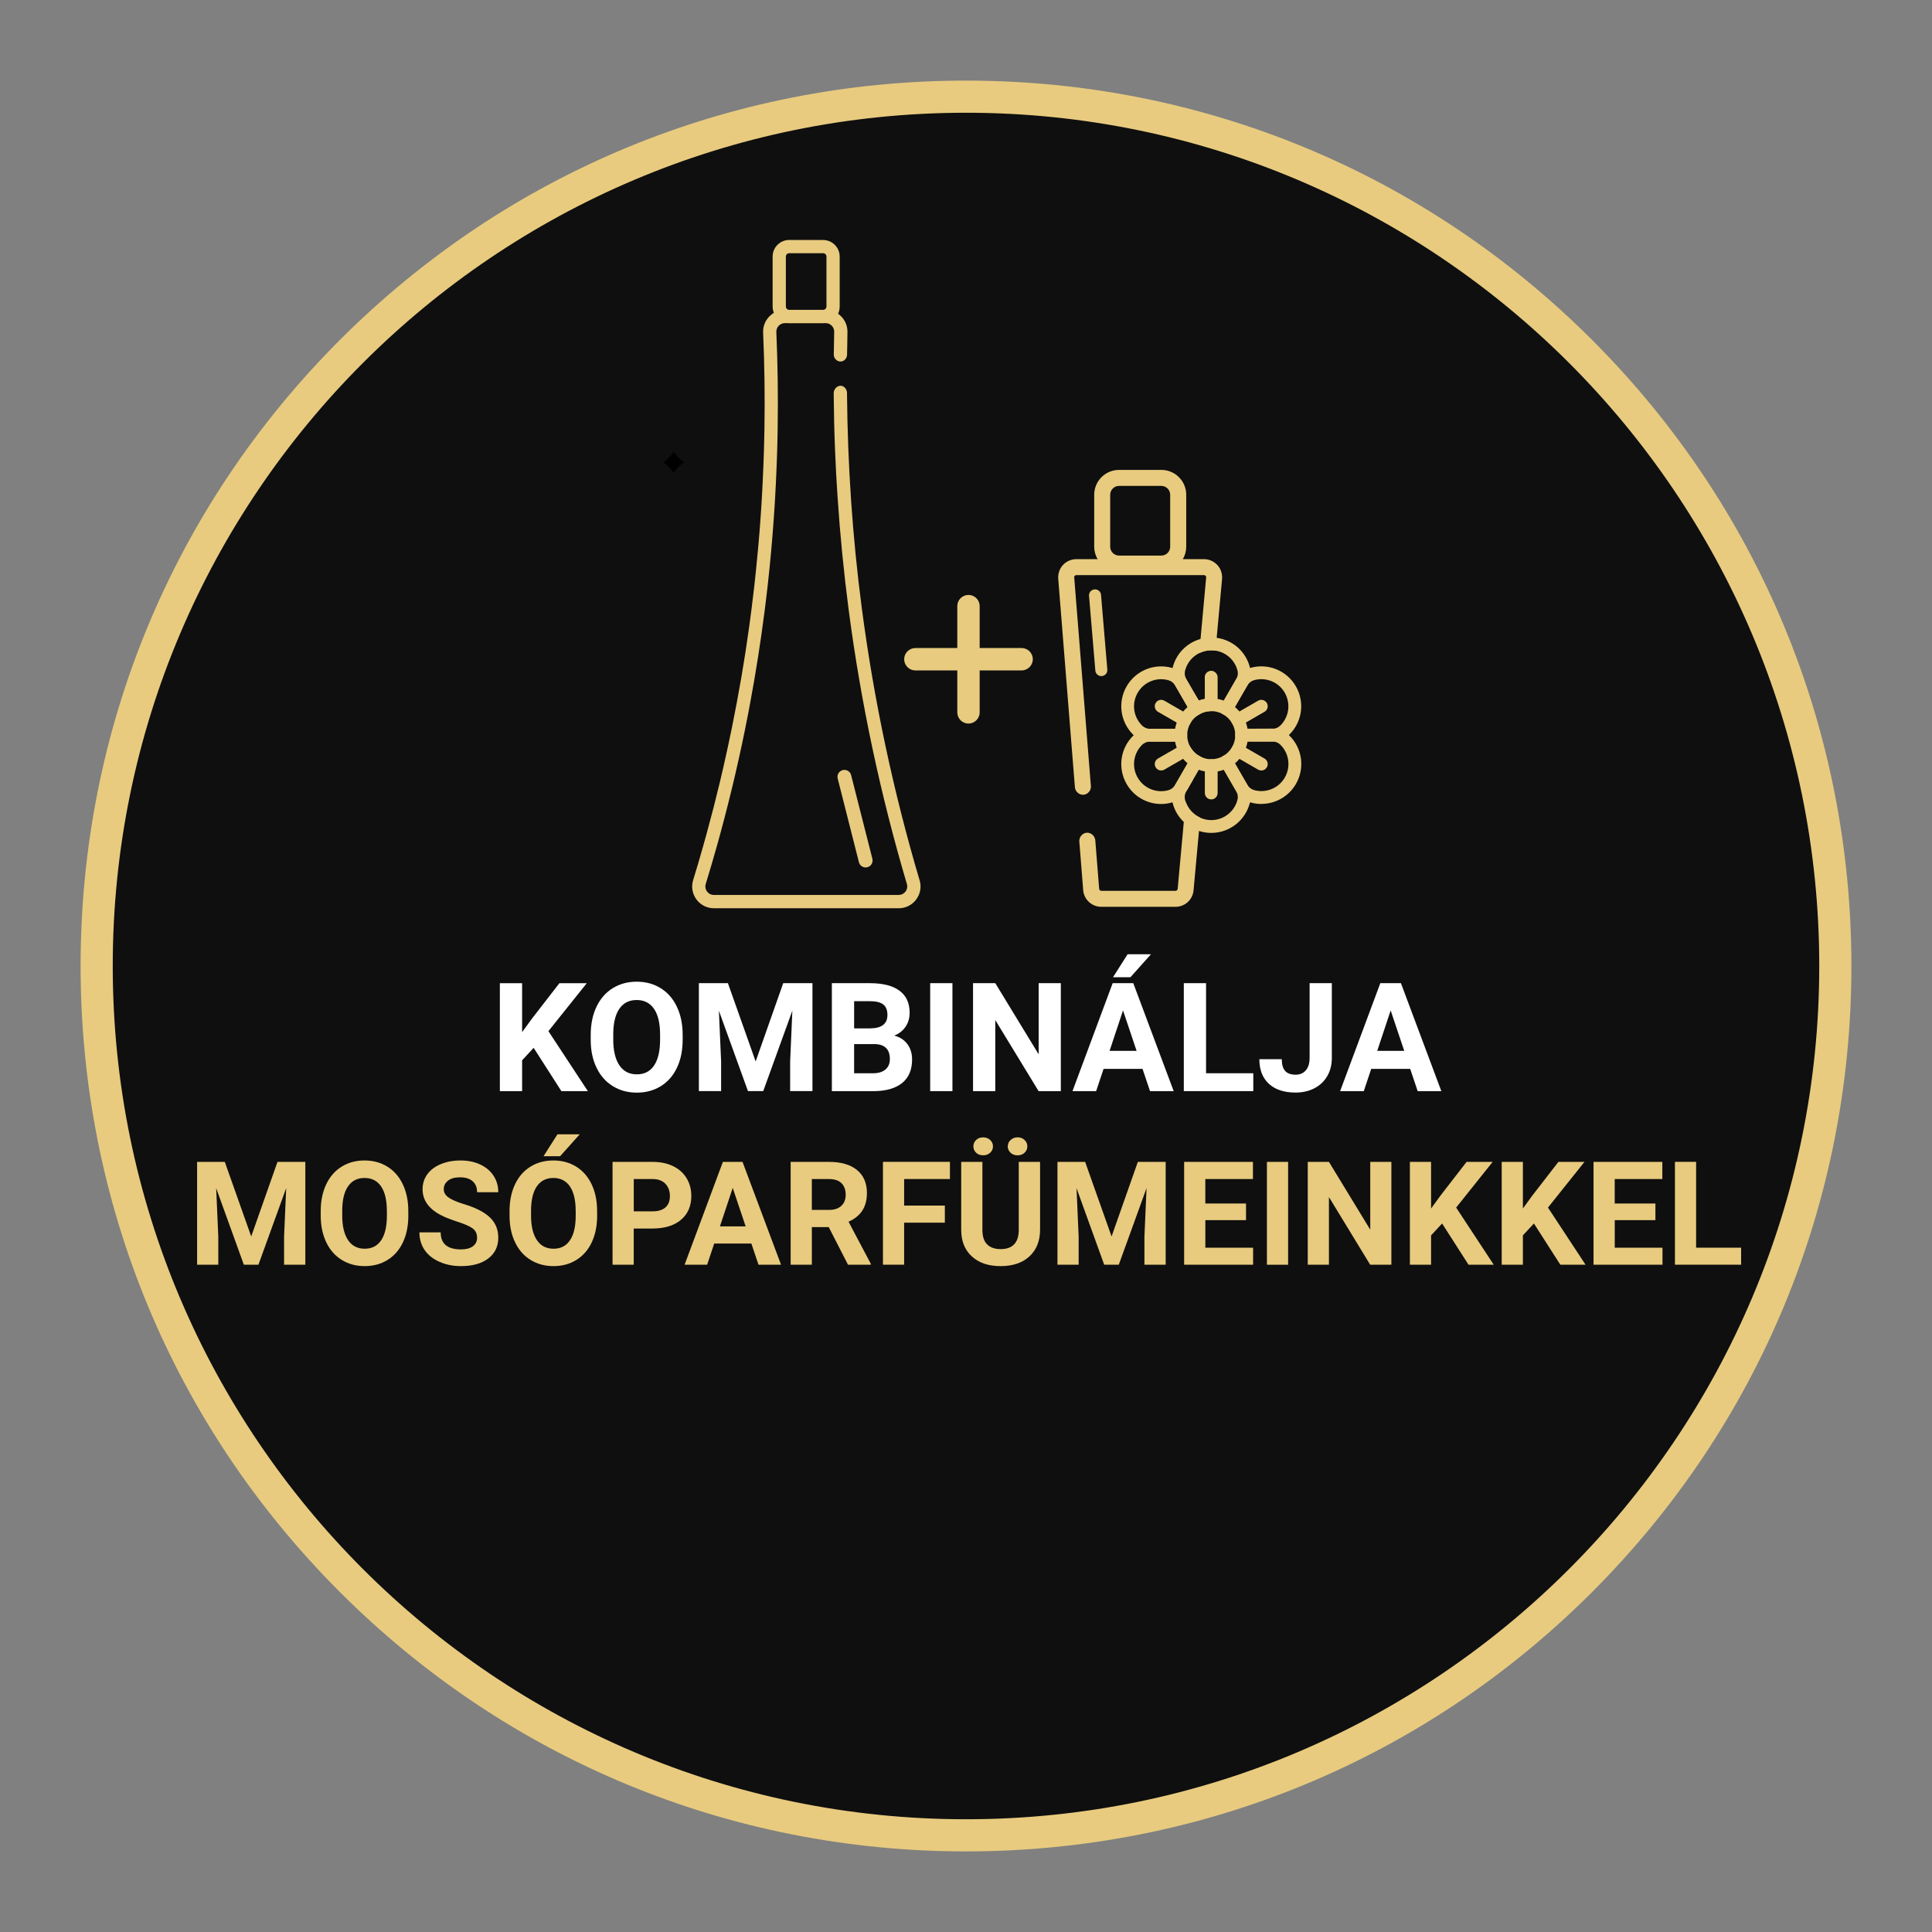 <?xml version="1.0" encoding="UTF-8"?>
<svg id="Layer_1" xmlns="http://www.w3.org/2000/svg" viewBox="0 0 600.94 600.94">
  <rect x="0" y="0" width="600.94" height="600.94" fill="#808080" stroke="none"/>
  <defs>
    <style>
      .cls-1 {
        fill: #fff;
      }

      .cls-2 {
        fill: #0f0f0f;
      }

      .cls-3 {
        fill: #e8ca7f;
      }

      .cls-4 {
        fill: #e8cb7f;
      }

      .cls-5 {
        fill: #e8cb7f;
      }
    </style>
  </defs>
  <g>
    <circle class="cls-2" cx="300.47" cy="300.47" r="270.4"/>
    <path class="cls-4" d="M300.47,575.87c-73.56,0-142.72-28.65-194.74-80.66-52.02-52.02-80.66-121.17-80.66-194.74s28.65-142.72,80.66-194.74S226.91,25.07,300.47,25.07s142.72,28.65,194.74,80.66,80.66,121.17,80.66,194.74-28.65,142.72-80.66,194.74c-52.02,52.02-121.18,80.66-194.74,80.66ZM300.47,35.07c-146.34,0-265.4,119.06-265.4,265.4s119.06,265.4,265.4,265.4,265.4-119.06,265.4-265.4S446.82,35.07,300.47,35.07Z"/>
  </g>
  <path d="M209.55,140.51c.86,1.28,1.98,2.41,3.27,3.27-1.28.86-2.41,1.98-3.27,3.27-.86-1.28-1.98-2.41-3.27-3.27,1.28-.86,2.41-1.98,3.27-3.27Z"/>
  <path class="cls-3" d="M340.7,208.58l-1.96-23.23c-.09-1.03.68-1.94,1.71-2.02,1.03-.09,1.94.68,2.02,1.71l1.96,23.23c.09,1.03-.68,1.94-1.71,2.02-1.03.09-1.94-.68-2.02-1.71Z"/>
  <g>
    <path class="cls-5" d="M361.22,146.16h-13.15c-4.26,0-7.72,3.47-7.72,7.73v16.16c0,1.4.38,2.72,1.04,3.85,1.33,2.31,3.83,3.87,6.69,3.87h13.15c2.86,0,5.37-1.56,6.7-3.87.66-1.13,1.04-2.45,1.04-3.85v-16.16c0-4.26-3.47-7.73-7.73-7.73ZM345.32,153.9c0-1.52,1.23-2.76,2.75-2.76h13.15c1.52,0,2.76,1.23,2.76,2.76v16.16c0,1.51-1.23,2.75-2.76,2.75h-13.15c-1.51,0-2.75-1.23-2.75-2.75v-16.16Z"/>
    <g>
      <path class="cls-5" d="M371.16,242.36l-2.07,3.62v-.12s.64-6.79.64-6.79c.27,1.17.74,2.29,1.42,3.27h0Z"/>
      <path class="cls-5" d="M373.32,254.34l-.38,4.12-1.69,18.48c-.27,2.92-2.69,5.12-5.61,5.12h-23.1c-2.93,0-5.4-2.28-5.62-5.19l-1.17-14.76c-.3-1.57.86-3.01,2.28-3.1,1.33-.09,2.61,1.03,2.67,2.52l1.19,14.94c.02.34.31.61.66.61h23.1c.34,0,.63-.26.66-.6l1.91-20.84.58-6.26c.77,2.25,2.44,4.02,4.54,4.96Z"/>
      <path class="cls-5" d="M376.01,217.23c-.12.41-.22.82-.28,1.22.29.05.58.11.86.19l-.22,2.31-.02.2v.06c-1.14.05-2.21.37-3.17.89l-.15.09c-.37.2-.72.45-1.05.71t0,0c-.3.16-.58.36-.84.59l.11-1.16v-.03l.33-3.54.03-.32.2-2.29.07.12.96,1.63c.62-.22,1.26-.4,1.92-.52v-6.69c0-1.11.89-1.99,1.99-1.99.26,0,.51.05.74.14l-.58,6.31c-.37.66-.68,1.35-.9,2.08Z"/>
      <path class="cls-5" d="M380.12,180.06l-1.68,18.36-.37,3.97c-.43-.07-.88-.11-1.32-.11-1.33,0-2.61.31-3.74.88l.41-4.4,1.75-19.15c.02-.24-.08-.4-.17-.5-.09-.1-.25-.22-.49-.22h-39.72c-.24,0-.4.12-.49.22-.09.09-.19.26-.17.5l5.16,64.58c.28,1.48-.81,2.88-2.23,3.01-1.39.13-2.69-1.01-2.73-2.49l-5.17-64.7c-.12-1.57.42-3.13,1.48-4.28,1.06-1.14,2.57-1.81,4.14-1.81h39.72c1.58,0,3.1.68,4.16,1.84,1.07,1.16,1.59,2.74,1.45,4.31Z"/>
      <path class="cls-5" d="M374.35,235.75h-.08c-.21,0-.41,0-.62-.03,0,0,0,0-.02,0-.87-.05-1.69-.24-2.47-.55-.24.19-.48.37-.74.54-.03.03-.06.05-.1.07-.11.08-.22.15-.33.22l.12-1.31v-.05l.2-2.14h0c.91,1.5,2.33,2.69,4.03,3.26Z"/>
    </g>
  </g>
  <g>
    <path class="cls-5" d="M301.24,225.06c-1.92,0-3.48-1.56-3.48-3.48v-33.05c0-1.92,1.56-3.48,3.48-3.48s3.48,1.56,3.48,3.48v33.05c0,1.92-1.56,3.48-3.48,3.48Z"/>
    <path class="cls-5" d="M317.77,208.53h-33.05c-1.92,0-3.48-1.56-3.48-3.48s1.56-3.48,3.48-3.48h33.05c1.92,0,3.48,1.56,3.48,3.48s-1.56,3.48-3.48,3.48Z"/>
  </g>
  <path class="cls-3" d="M269.78,269.75c-1.16.29-2.33-.41-2.62-1.57l-6.6-26.02c-.29-1.15.4-2.33,1.56-2.62,1.16-.29,2.33.4,2.62,1.56l6.61,26.02c.29,1.15-.4,2.33-1.56,2.63Z"/>
  <g>
    <path class="cls-5" d="M286.03,273.78c-8.18-27.6-14.22-56.07-17.97-84.62-2.89-22.02-4.41-44.36-4.6-66.65.11-1.35-.85-2.44-1.88-2.52-1.14-.1-2.39,1.05-2.26,2.58.05,5.83.18,11.66.42,17.5.19,4.83.45,9.65.78,14.48.78,11.77,1.94,23.51,3.46,35.16,3.77,28.76,9.86,57.44,18.1,85.25.24.81.09,1.66-.42,2.34-.51.68-1.29,1.07-2.14,1.07h-57.46c-.85,0-1.64-.39-2.14-1.08-.51-.68-.65-1.54-.4-2.35,1.24-4.02,2.42-8.06,3.56-12.12.34-1.22.68-2.45,1.01-3.68,1.64-6.03,3.17-12.1,4.59-18.2h0c.39-1.71.78-3.41,1.16-5.12,1.27-5.7,2.44-11.43,3.5-17.17.89-4.76,1.71-9.52,2.45-14.29.75-4.74,1.42-9.48,2.03-14.23.14-1.04.26-2.07.39-3.11.21-1.73.41-3.46.61-5.2.75-6.76,1.37-13.56,1.85-20.36,0-.09.02-.19.02-.28l.07-1.11c.05-.67.09-1.33.14-2,0-.09.01-.19.02-.29.07-1.07.14-2.14.19-3.22.08-1.42.16-2.86.23-4.28.09-1.77.16-3.54.23-5.31.06-1.43.11-2.87.15-4.3.04-1.22.07-2.44.1-3.66.03-1.25.05-2.51.07-3.77.16-10,.02-19.99-.41-29.95-.03-.74.23-1.43.74-1.96.51-.53,1.19-.82,1.92-.82h12.68c.72,0,1.4.28,1.9.8.51.52.77,1.21.75,1.93-.06,2.29-.09,4.59-.12,6.89-.09,1.33,1.02,2.39,2.19,2.32,1.09-.06,2.02-1.09,1.94-2.32.08-1.51.05-4.04.12-6.78.05-1.84-.64-3.59-1.92-4.91-.31-.32-.64-.6-.99-.84-1.12-.79-2.46-1.21-3.86-1.21h-12.68c-1.23,0-2.4.32-3.42.92-.54.31-1.03.71-1.48,1.17-1.3,1.35-1.96,3.12-1.88,4.99.43,9.9.57,19.84.41,29.78-.02,1.26-.04,2.52-.08,3.77-.02,1.12-.05,2.24-.09,3.36-.03,1.36-.08,2.72-.14,4.09-.08,1.99-.16,3.98-.26,5.97-.06,1.35-.14,2.71-.22,4.06-.06,1.09-.12,2.2-.19,3.29,0,.09-.01.19-.02.29-.05.67-.09,1.33-.14,2-.02.37-.05.74-.08,1.11,0,.09,0,.19-.02.28-.39,5.53-.88,11.06-1.46,16.57-.16,1.53-.32,3.06-.5,4.59-.26,2.33-.54,4.66-.84,6.98-.23,1.81-.47,3.61-.72,5.42-.37,2.62-.75,5.23-1.15,7.85-.82,5.3-1.73,10.59-2.73,15.87-.49,2.6-.99,5.19-1.52,7.78-.84,4.09-1.72,8.18-2.65,12.24-.35,1.51-.7,3.01-1.06,4.52-1.27,5.32-2.63,10.6-4.08,15.87-.33,1.23-.67,2.45-1.02,3.68-1.02,3.66-2.1,7.29-3.21,10.91-.64,2.07-.26,4.26,1.02,6.01,1.3,1.75,3.28,2.75,5.46,2.75h57.46c2.16,0,4.14-.99,5.44-2.73,1.29-1.73,1.68-3.91,1.07-5.98Z"/>
    <path class="cls-5" d="M256.03,74.64h-10.55c-2.84,0-5.16,2.31-5.16,5.16v15.54c0,.69.14,1.36.39,1.97.78,1.87,2.62,3.2,4.77,3.2h10.55c2.04,0,3.8-1.2,4.64-2.91.33-.68.51-1.44.51-2.25v-15.54c0-2.84-2.31-5.16-5.16-5.16ZM245.48,96.38c-.57,0-1.04-.47-1.04-1.04v-15.54c0-.57.47-1.04,1.04-1.04h10.55c.57,0,1.04.47,1.04,1.04v15.54c0,.57-.47,1.04-1.04,1.04h-10.55Z"/>
  </g>
  <g>
    <path class="cls-5" d="M376.35,221.16v.06c.13-.02.27-.02.4-.02-.14,0-.27,0-.4-.04ZM376.35,221.16v.06c.13-.02.27-.02.4-.02-.14,0-.27,0-.4-.04ZM370.32,232.48h0s-.03-.05-.04-.07c0,.02.03.05.04.07ZM388.04,226.69s0,0,0-.02c-.11-.66-.29-1.29-.51-1.91-.47-1.27-1.14-2.44-2-3.44-.43-.51-.9-.98-1.4-1.4,0,0,0,0-.02,0-1.01-.86-2.16-1.53-3.41-1.99,0,0-.02,0-.03,0-.62-.23-1.25-.4-1.91-.52-.65-.11-1.31-.17-1.99-.17-.25,0-.5,0-.74.02-.43.03-.85.08-1.25.15-.66.12-1.3.3-1.92.52,0,0-.02,0-.02,0-.42.15-.82.33-1.2.53-.8.4-1.54.89-2.22,1.45,0,0,0,.02-.02.02-.51.43-.98.9-1.39,1.4-.86,1.01-1.53,2.17-2,3.44-.22.62-.4,1.25-.51,1.91t-.01.02c-.11.65-.17,1.3-.17,1.98s.06,1.34.17,1.98c0,0,0,.02.01.02.11.66.28,1.29.51,1.91.46,1.27,1.14,2.44,2,3.45.42.51.89.98,1.39,1.39,0,0,0,.02.02.02,1.01.85,2.16,1.52,3.42,1.98,0,0,.02,0,.03,0,.62.23,1.25.4,1.91.52.65.11,1.31.17,1.99.17s1.34-.06,1.99-.17c.66-.12,1.3-.3,1.92-.52.01,0,.01,0,.02,0,1.25-.46,2.41-1.13,3.41-1.98,0,0,.02,0,.03-.02.51-.43.97-.9,1.39-1.39.86-1.02,1.54-2.18,2-3.45.23-.62.4-1.25.51-1.91,0,0,0,0,0-.02.11-.64.17-1.3.17-1.98s-.06-1.33-.17-1.98ZM374.36,235.75h0c-.46-.15-.9-.35-1.31-.59-.02,0-.03-.02-.05-.03-.14-.08-.29-.17-.42-.27-.19-.12-.36-.25-.53-.39-.16-.12-.3-.26-.45-.39-.03-.04-.07-.07-.11-.11-.13-.13-.27-.28-.39-.43-.15-.16-.29-.34-.41-.52-.14-.17-.26-.35-.37-.54h0v-.02s-.03-.04-.04-.06c-.64-1.09-1-2.36-1.01-3.71v-.06c0-1.34.37-2.61,1.01-3.7.44-.78,1.03-1.45,1.7-2.03t0,0c.33-.26.68-.51,1.05-.71l.15-.09c.96-.52,2.02-.84,3.17-.89.13-.02.27-.02.4-.02,1.28,0,2.5.33,3.56.91.05.03.1.06.15.09h0s.03,0,.04.02c1.12.66,2.06,1.6,2.71,2.73.64,1.09,1,2.36,1.01,3.7v.06c0,1.35-.37,2.62-1.01,3.71-.65,1.11-1.57,2.05-2.69,2.71-.02,0-.05.03-.07.04-1.08.63-2.36.99-3.71.99-.84,0-1.64-.14-2.39-.4ZM376.35,221.16v.06c.13-.02.27-.02.4-.02-.14,0-.27,0-.4-.04ZM376.35,221.16v.06c.13-.02.27-.02.4-.02-.14,0-.27,0-.4-.04Z"/>
    <path class="cls-5" d="M388.17,212.9s-.02,0,0,.02c-.07.13-.14.26-.21.38l-2.29,3.92-.13.22-1.43,2.46-.92,1.57c-.37.63-1.04.99-1.72.99-.17,0-.34-.02-.51-.07-.15-.04-.3-.1-.44-.18,0,0-.03-.02-.04-.02h0s-.1-.06-.15-.09c-.84-.6-1.1-1.74-.57-2.64l.91-1.56,1.27-2.18.08-.14,2.5-4.28c.07-.12.13-.24.18-.37.34-.74.42-1.58.23-2.33-.84-3.29-3.55-5.7-6.84-6.22-.43-.07-.88-.11-1.32-.11-1.33,0-2.61.31-3.74.88-2.15,1.06-3.8,3.02-4.42,5.45-.19.75-.11,1.57.22,2.32.05.14.12.27.19.4l2.68,4.58.14.25.07.12.96,1.63.92,1.56c.43.72.34,1.6-.16,2.23-.06.07-.12.13-.18.19-.04.05-.09.09-.14.13-.03.03-.06.06-.09.09l-.15.09s-.03.02-.05.02c-.14.08-.29.14-.44.18-.44.12-.9.08-1.29-.09-.38-.16-.72-.44-.94-.83l-.93-1.58-1.39-2.39-.03-.05-2.42-4.14c-.08-.15-.16-.29-.24-.44,0,0,0-.02,0-.02-.79-1.6-1-3.36-.62-5.06,0-.06.03-.11.04-.17,1.11-4.39,4.49-7.71,8.69-8.88,1.06-.3,2.19-.46,3.33-.46.58,0,1.13.04,1.69.12,4.96.67,9.07,4.27,10.32,9.22,0,.06.03.11.04.17.4,1.7.17,3.5-.64,5.11Z"/>
    <path class="cls-5" d="M378.74,210.69v8.51c0,1.1-.9,1.99-1.99,1.99-.14,0-.27,0-.4-.04-.92-.19-1.59-.99-1.59-1.95v-8.51c0-1.11.89-1.99,1.99-1.99.26,0,.51.05.74.14.74.29,1.25,1.01,1.25,1.85Z"/>
    <path class="cls-5" d="M395.67,230.69l-9.46-.04c-1.1,0-1.99-.9-1.98-2,0-1.1.9-1.98,1.99-1.98h0l9.45.04c.96,0,1.89-.37,2.54-1,2.75-2.69,3.33-6.89,1.41-10.24-1.93-3.34-5.86-4.94-9.57-3.9-.87.25-1.65.87-2.14,1.71l-4.68,8.19c-.54.95-1.76,1.29-2.72.74-.95-.55-1.29-1.76-.74-2.72l4.69-8.2c1.02-1.76,2.62-3.02,4.51-3.56,5.46-1.54,11.26.82,14.1,5.74,2.84,4.92,1.99,11.12-2.08,15.08-1.41,1.37-3.3,2.12-5.33,2.13Z"/>
    <path class="cls-5" d="M384.95,225.93c-.69,0-1.36-.36-1.73-1-.55-.95-.22-2.17.73-2.72l7.38-4.26c.95-.55,2.17-.22,2.72.73.55.95.22,2.17-.73,2.72l-7.38,4.26c-.31.18-.66.27-.99.27Z"/>
    <path class="cls-5" d="M392.33,250.07c-1.12,0-2.25-.15-3.36-.47-1.89-.53-3.49-1.79-4.51-3.55l-4.69-8.22c-.55-.95-.21-2.17.74-2.72.96-.54,2.17-.21,2.72.74l4.69,8.2c.48.83,1.26,1.45,2.14,1.7,3.71,1.04,7.64-.56,9.57-3.9,1.93-3.34,1.35-7.55-1.41-10.24-.65-.63-1.58-1-2.55-1l-9.43.04h0c-1.1,0-1.99-.89-1.99-1.98,0-1.1.88-1.99,1.98-2l9.45-.04c2.04,0,3.93.76,5.34,2.13,4.06,3.96,4.92,10.16,2.08,15.08-2.26,3.91-6.39,6.21-10.73,6.21Z"/>
    <path class="cls-5" d="M392.32,239.66c-.34,0-.68-.09-.99-.27l-7.38-4.26c-.95-.55-1.28-1.77-.73-2.72s1.76-1.28,2.72-.73l7.38,4.26c.95.55,1.28,1.77.73,2.72-.37.64-1.04,1-1.73,1Z"/>
    <path class="cls-5" d="M388.81,249.56s-.03.11-.04.16c-1.4,5.5-6.34,9.35-12.02,9.35-1.32,0-2.61-.21-3.81-.6-1.79-.58-3.4-1.54-4.74-2.82-1.65-1.56-2.88-3.59-3.46-5.92-.02-.06-.03-.12-.04-.18-.4-1.71-.17-3.49.64-5.1.07-.14.14-.28.22-.41l2.29-3.92,1.55-2.67.93-1.57c.03-.06.07-.12.11-.17.49-.68,1.33-.97,2.12-.76.08.02.16.05.25.09.07.02.13.05.19.09.02,0,.03.02.05.03.06.04.12.08.18.12.17.12.32.27.44.44.45.62.51,1.46.1,2.16l-.91,1.56-1.27,2.18-.43.73-2.05,3.51-.1.18c-.07.12-.13.24-.18.37-.34.74-.42,1.58-.23,2.33.06.22.12.44.19.65.77,2.25,2.44,4.02,4.54,4.96,1.06.48,2.22.74,3.43.74,3.85,0,7.22-2.61,8.16-6.34.19-.75.11-1.57-.22-2.32-.05-.13-.12-.26-.19-.39l-2.61-4.47-1.23-2.12-.92-1.56c-.52-.89-.28-2.01.54-2.6.06-.04.12-.08.18-.12.02,0,.05-.03.07-.04.06-.03.12-.06.17-.08.92-.38,1.98-.04,2.48.84l.92,1.57,1.53,2.61,2.32,3.97c.09.15.17.31.25.46.79,1.6,1.01,3.37.62,5.07Z"/>
    <path class="cls-5" d="M376.75,248.65c-1.1,0-1.99-.89-1.99-1.99v-8.52c0-1.1.89-1.99,1.99-1.99s1.99.89,1.99,1.99v8.52c0,1.1-.89,1.99-1.99,1.99Z"/>
    <path class="cls-5" d="M373.72,237.85l-.91,1.58-1.24,2.19-.42.74-2.07,3.62-.04.07c-.07.12-.15.24-.23.36-.99,1.52-2.43,2.63-4.12,3.14-.05.03-.11.04-.17.06-1.11.32-2.24.47-3.36.47-4.34,0-8.47-2.29-10.73-6.21-2.84-4.92-1.98-11.11,2.08-15.07.04-.04.08-.08.13-.12,1.29-1.21,3-1.92,4.83-1.99h0c.12-.02.24-.02.36-.02l4.73.02h2.9s1.83.02,1.83.02c1.03,0,1.87.79,1.97,1.78,0,.05,0,.11,0,.16v.06c0,.06,0,.11,0,.16-.08,1.03-.95,1.82-1.98,1.82h-1.81s-2.91-.02-2.91-.02l-4.74-.02c-.12,0-.24,0-.36.02-.83.08-1.61.43-2.18.98-2.76,2.69-3.33,6.9-1.41,10.23,1.93,3.34,5.87,4.95,9.58,3.9.73-.21,1.39-.68,1.88-1.32.09-.12.18-.25.26-.39l2.25-3.94,1.53-2.69.9-1.56.06-.09c.48-.76,1.39-1.07,2.22-.83.08.02.16.05.25.09.07.02.13.05.19.09.02,0,.03.02.05.03.06.04.12.08.18.12.16.13.3.27.42.44.42.61.49,1.43.09,2.13Z"/>
    <path class="cls-5" d="M361.18,239.66c-.69,0-1.36-.36-1.73-1-.55-.95-.22-2.17.73-2.72l7.38-4.26c.95-.55,2.17-.22,2.72.73.55.95.22,2.17-.73,2.72l-7.38,4.26c-.31.18-.66.27-.99.27Z"/>
    <path class="cls-5" d="M357.85,230.69c-2.04,0-3.93-.76-5.34-2.13-4.06-3.96-4.92-10.16-2.08-15.08,2.84-4.92,8.64-7.28,14.1-5.74,1.89.53,3.49,1.79,4.51,3.55l4.69,8.21c.55.95.21,2.17-.74,2.72-.96.55-2.17.21-2.72-.74l-4.69-8.2c-.48-.83-1.26-1.45-2.14-1.7-3.7-1.05-7.64.56-9.57,3.9-1.93,3.34-1.35,7.55,1.41,10.24.65.63,1.58,1,2.56,1l9.43-.04h0c1.1,0,1.99.89,1.99,1.98,0,1.1-.88,1.99-1.98,2l-9.45.04Z"/>
    <path class="cls-5" d="M368.55,225.93c-.34,0-.68-.09-.99-.27l-7.38-4.26c-.95-.55-1.28-1.77-.73-2.72s1.76-1.28,2.72-.73l7.38,4.26c.95.55,1.28,1.77.73,2.72-.37.64-1.04,1-1.73,1Z"/>
  </g>
  <g>
    <path class="cls-1" d="M166,325.92l-3.6,3.88v9.6h-6.92v-33.58h6.92v15.22l3.04-4.17,8.56-11.05h8.51l-11.93,14.92,12.27,18.66h-8.23l-8.63-13.47Z"/>
    <path class="cls-1" d="M212.34,323.36c0,3.31-.58,6.21-1.75,8.7s-2.84,4.41-5.02,5.77c-2.18,1.35-4.67,2.03-7.49,2.03s-5.27-.67-7.45-2.01c-2.18-1.34-3.88-3.25-5.07-5.73-1.2-2.48-1.81-5.34-1.82-8.57v-1.66c0-3.31.6-6.22,1.79-8.73,1.19-2.51,2.88-4.44,5.05-5.79,2.18-1.34,4.66-2.02,7.46-2.02s5.29.67,7.46,2.02c2.18,1.35,3.86,3.28,5.05,5.79,1.19,2.51,1.79,5.42,1.79,8.71v1.5ZM205.32,321.83c0-3.52-.63-6.2-1.89-8.03-1.26-1.83-3.06-2.75-5.4-2.75s-4.11.9-5.37,2.71c-1.26,1.81-1.9,4.46-1.91,7.95v1.64c0,3.43.63,6.09,1.89,7.98,1.26,1.89,3.08,2.84,5.44,2.84s4.11-.91,5.35-2.73,1.88-4.48,1.89-7.97v-1.64Z"/>
    <path class="cls-1" d="M226.41,305.8l8.63,24.36,8.58-24.36h9.09v33.58h-6.94v-9.18l.69-15.85-9.06,25.03h-4.75l-9.04-25,.69,15.82v9.18h-6.92v-33.58h9.04Z"/>
    <path class="cls-1" d="M258.75,339.39v-33.58h11.76c4.07,0,7.17.78,9.27,2.34,2.11,1.56,3.16,3.85,3.16,6.86,0,1.65-.42,3.1-1.27,4.35-.85,1.25-2.02,2.17-3.53,2.76,1.72.43,3.08,1.3,4.07,2.61.99,1.31,1.49,2.91,1.49,4.8,0,3.23-1.03,5.67-3.09,7.33-2.06,1.66-5,2.51-8.81,2.54h-13.06ZM265.67,319.87h5.12c3.49-.06,5.24-1.45,5.24-4.17,0-1.52-.44-2.62-1.33-3.29s-2.28-1-4.19-1h-4.84v8.46ZM265.67,324.76v9.07h5.93c1.63,0,2.9-.39,3.82-1.17s1.37-1.85,1.37-3.22c0-3.08-1.59-4.64-4.77-4.68h-6.34Z"/>
    <path class="cls-1" d="M296.25,339.39h-6.92v-33.58h6.92v33.58Z"/>
    <path class="cls-1" d="M329.97,339.39h-6.92l-13.47-22.1v22.1h-6.92v-33.58h6.92l13.49,22.14v-22.14h6.9v33.58Z"/>
    <path class="cls-1" d="M355.39,332.47h-12.13l-2.31,6.92h-7.36l12.5-33.58h6.41l12.57,33.58h-7.36l-2.33-6.92ZM345.13,326.86h8.4l-4.22-12.57-4.18,12.57ZM350.74,296.81h7.27l-6.39,7.15h-5.42l4.54-7.15Z"/>
    <path class="cls-1" d="M375.14,333.83h14.69v5.56h-21.61v-33.58h6.92v28.03Z"/>
    <path class="cls-1" d="M407.34,305.8h6.92v23.25c0,2.14-.47,4.03-1.42,5.66s-2.28,2.9-4,3.79c-1.72.89-3.67,1.34-5.84,1.34-3.55,0-6.32-.9-8.3-2.71-1.98-1.81-2.98-4.36-2.98-7.67h6.97c0,1.65.35,2.86,1.04,3.64s1.78,1.18,3.28,1.18c1.32,0,2.38-.45,3.16-1.36.78-.91,1.18-2.2,1.18-3.88v-23.25Z"/>
    <path class="cls-1" d="M438.64,332.47h-12.13l-2.31,6.92h-7.36l12.5-33.58h6.41l12.57,33.58h-7.36l-2.33-6.92ZM428.38,326.86h8.4l-4.22-12.57-4.18,12.57Z"/>
    <path class="cls-4" d="M69.92,361.4l8.22,23.2,8.17-23.2h8.66v31.99h-6.61v-8.75l.66-15.09-8.64,23.84h-4.53l-8.61-23.82.66,15.07v8.75h-6.59v-31.99h8.61Z"/>
    <path class="cls-4" d="M127.01,378.12c0,3.15-.56,5.91-1.67,8.28s-2.71,4.2-4.78,5.49-4.45,1.93-7.13,1.93-5.02-.64-7.1-1.91c-2.08-1.27-3.69-3.09-4.83-5.46-1.14-2.37-1.72-5.09-1.74-8.16v-1.58c0-3.15.57-5.92,1.7-8.32,1.13-2.39,2.74-4.23,4.81-5.51,2.07-1.28,4.44-1.92,7.11-1.92s5.04.64,7.11,1.92c2.07,1.28,3.68,3.12,4.81,5.51,1.14,2.4,1.7,5.16,1.7,8.29v1.43ZM120.33,376.67c0-3.35-.6-5.9-1.8-7.65s-2.92-2.62-5.14-2.62-3.92.86-5.12,2.58c-1.2,1.72-1.81,4.24-1.82,7.57v1.56c0,3.27.6,5.8,1.8,7.6,1.2,1.8,2.93,2.7,5.19,2.7s3.91-.87,5.1-2.6c1.19-1.74,1.79-4.27,1.8-7.59v-1.56Z"/>
    <path class="cls-4" d="M148.39,385c0-1.25-.44-2.2-1.32-2.87-.88-.67-2.46-1.37-4.75-2.11-2.29-.74-4.09-1.47-5.43-2.19-3.63-1.96-5.45-4.61-5.45-7.93,0-1.73.49-3.27,1.46-4.63.97-1.35,2.37-2.41,4.2-3.17,1.82-.76,3.87-1.14,6.14-1.14s4.32.41,6.11,1.24c1.79.83,3.18,2,4.16,3.5.99,1.51,1.48,3.22,1.48,5.14h-6.59c0-1.46-.46-2.6-1.38-3.42-.92-.81-2.22-1.22-3.89-1.22s-2.86.34-3.76,1.02c-.89.68-1.34,1.58-1.34,2.69,0,1.04.52,1.91,1.57,2.62,1.05.7,2.59,1.36,4.62,1.98,3.75,1.13,6.48,2.53,8.2,4.2s2.57,3.75,2.57,6.24c0,2.77-1.05,4.94-3.14,6.51-2.09,1.58-4.91,2.36-8.46,2.36-2.46,0-4.7-.45-6.72-1.35-2.02-.9-3.56-2.13-4.62-3.7-1.06-1.57-1.59-3.38-1.59-5.45h6.61c0,3.53,2.11,5.3,6.33,5.3,1.57,0,2.79-.32,3.67-.96.88-.64,1.32-1.53,1.32-2.67Z"/>
    <path class="cls-4" d="M185.74,378.12c0,3.15-.56,5.91-1.67,8.28s-2.71,4.2-4.78,5.49-4.45,1.93-7.13,1.93-5.02-.64-7.1-1.91c-2.08-1.27-3.69-3.09-4.83-5.46-1.14-2.37-1.72-5.09-1.74-8.16v-1.58c0-3.15.57-5.92,1.7-8.32,1.13-2.39,2.74-4.23,4.81-5.51,2.07-1.28,4.44-1.92,7.11-1.92s5.04.64,7.11,1.92c2.07,1.28,3.68,3.12,4.81,5.51,1.14,2.4,1.7,5.16,1.7,8.29v1.43ZM179.06,376.67c0-3.35-.6-5.9-1.8-7.65s-2.92-2.62-5.14-2.62-3.92.86-5.12,2.58c-1.2,1.72-1.81,4.24-1.82,7.57v1.56c0,3.27.6,5.8,1.8,7.6,1.2,1.8,2.93,2.7,5.19,2.7s3.91-.87,5.1-2.6c1.19-1.74,1.79-4.27,1.8-7.59v-1.56ZM173.39,352.83h6.92l-6.09,6.81h-5.16l4.33-6.81Z"/>
    <path class="cls-4" d="M197.12,382.12v11.27h-6.59v-31.99h12.48c2.4,0,4.52.44,6.34,1.32,1.82.88,3.23,2.13,4.21,3.75.98,1.62,1.47,3.46,1.47,5.53,0,3.13-1.07,5.61-3.22,7.42-2.15,1.81-5.12,2.71-8.91,2.71h-5.78ZM197.12,376.78h5.89c1.74,0,3.07-.41,3.99-1.23.92-.82,1.37-1.99,1.37-3.52s-.46-2.83-1.38-3.8-2.2-1.46-3.82-1.49h-6.04v10.04Z"/>
    <path class="cls-4" d="M233.71,386.8h-11.56l-2.2,6.59h-7.01l11.91-31.99h6.11l11.98,31.99h-7.01l-2.22-6.59ZM223.93,381.46h8l-4.02-11.97-3.98,11.97Z"/>
    <path class="cls-4" d="M257.77,381.68h-5.25v11.71h-6.59v-31.99h11.89c3.78,0,6.69.84,8.75,2.53s3.08,4.06,3.08,7.14c0,2.18-.47,4-1.42,5.46-.94,1.46-2.38,2.62-4.3,3.48l6.92,13.07v.31h-7.08l-6-11.71ZM252.52,376.34h5.32c1.66,0,2.94-.42,3.85-1.26.91-.84,1.36-2,1.36-3.48s-.43-2.7-1.29-3.56c-.86-.86-2.17-1.3-3.94-1.3h-5.3v9.6Z"/>
    <path class="cls-4" d="M293.89,380.31h-12.66v13.07h-6.59v-31.99h20.83v5.34h-14.24v8.26h12.66v5.32Z"/>
    <path class="cls-4" d="M323.51,361.4v21.07c0,3.5-1.1,6.27-3.29,8.3-2.19,2.04-5.18,3.05-8.98,3.05s-6.7-.99-8.9-2.97c-2.2-1.98-3.32-4.69-3.36-8.15v-21.31h6.59v21.12c0,2.1.5,3.62,1.5,4.58,1,.96,2.39,1.44,4.16,1.44,3.71,0,5.59-1.95,5.65-5.85v-21.29h6.61ZM308.86,356.57c0,.78-.29,1.44-.86,1.97-.57.54-1.3.81-2.2.81s-1.64-.27-2.2-.82-.83-1.2-.83-1.96.28-1.42.83-1.97c.56-.55,1.29-.83,2.2-.83s1.64.28,2.21.83c.56.55.85,1.21.85,1.97ZM313.47,356.57c0-.79.29-1.46.89-2s1.31-.81,2.16-.81,1.59.27,2.16.82c.58.54.87,1.21.87,1.98s-.28,1.42-.84,1.97-1.29.83-2.2.83-1.64-.28-2.21-.83c-.56-.55-.85-1.21-.85-1.97Z"/>
    <path class="cls-4" d="M337.53,361.4l8.22,23.2,8.17-23.2h8.66v31.99h-6.61v-8.75l.66-15.09-8.64,23.84h-4.53l-8.61-23.82.66,15.07v8.75h-6.59v-31.99h8.61Z"/>
    <path class="cls-4" d="M387.58,379.52h-12.66v8.57h14.85v5.29h-21.45v-31.99h21.4v5.34h-14.81v7.62h12.66v5.16Z"/>
    <path class="cls-4" d="M400.66,393.39h-6.59v-31.99h6.59v31.99Z"/>
    <path class="cls-4" d="M432.78,393.39h-6.59l-12.83-21.05v21.05h-6.59v-31.99h6.59l12.85,21.09v-21.09h6.57v31.99Z"/>
    <path class="cls-4" d="M448.56,380.56l-3.43,3.69v9.14h-6.59v-31.99h6.59v14.5l2.9-3.98,8.15-10.53h8.11l-11.36,14.22,11.69,17.78h-7.84l-8.22-12.83Z"/>
    <path class="cls-4" d="M477.12,380.56l-3.43,3.69v9.14h-6.59v-31.99h6.59v14.5l2.9-3.98,8.15-10.53h8.11l-11.36,14.22,11.69,17.78h-7.84l-8.22-12.83Z"/>
    <path class="cls-4" d="M514.92,379.52h-12.66v8.57h14.85v5.29h-21.45v-31.99h21.4v5.34h-14.81v7.62h12.66v5.16Z"/>
    <path class="cls-4" d="M527.57,388.09h14v5.29h-20.59v-31.99h6.59v26.7Z"/>
  </g>
</svg>